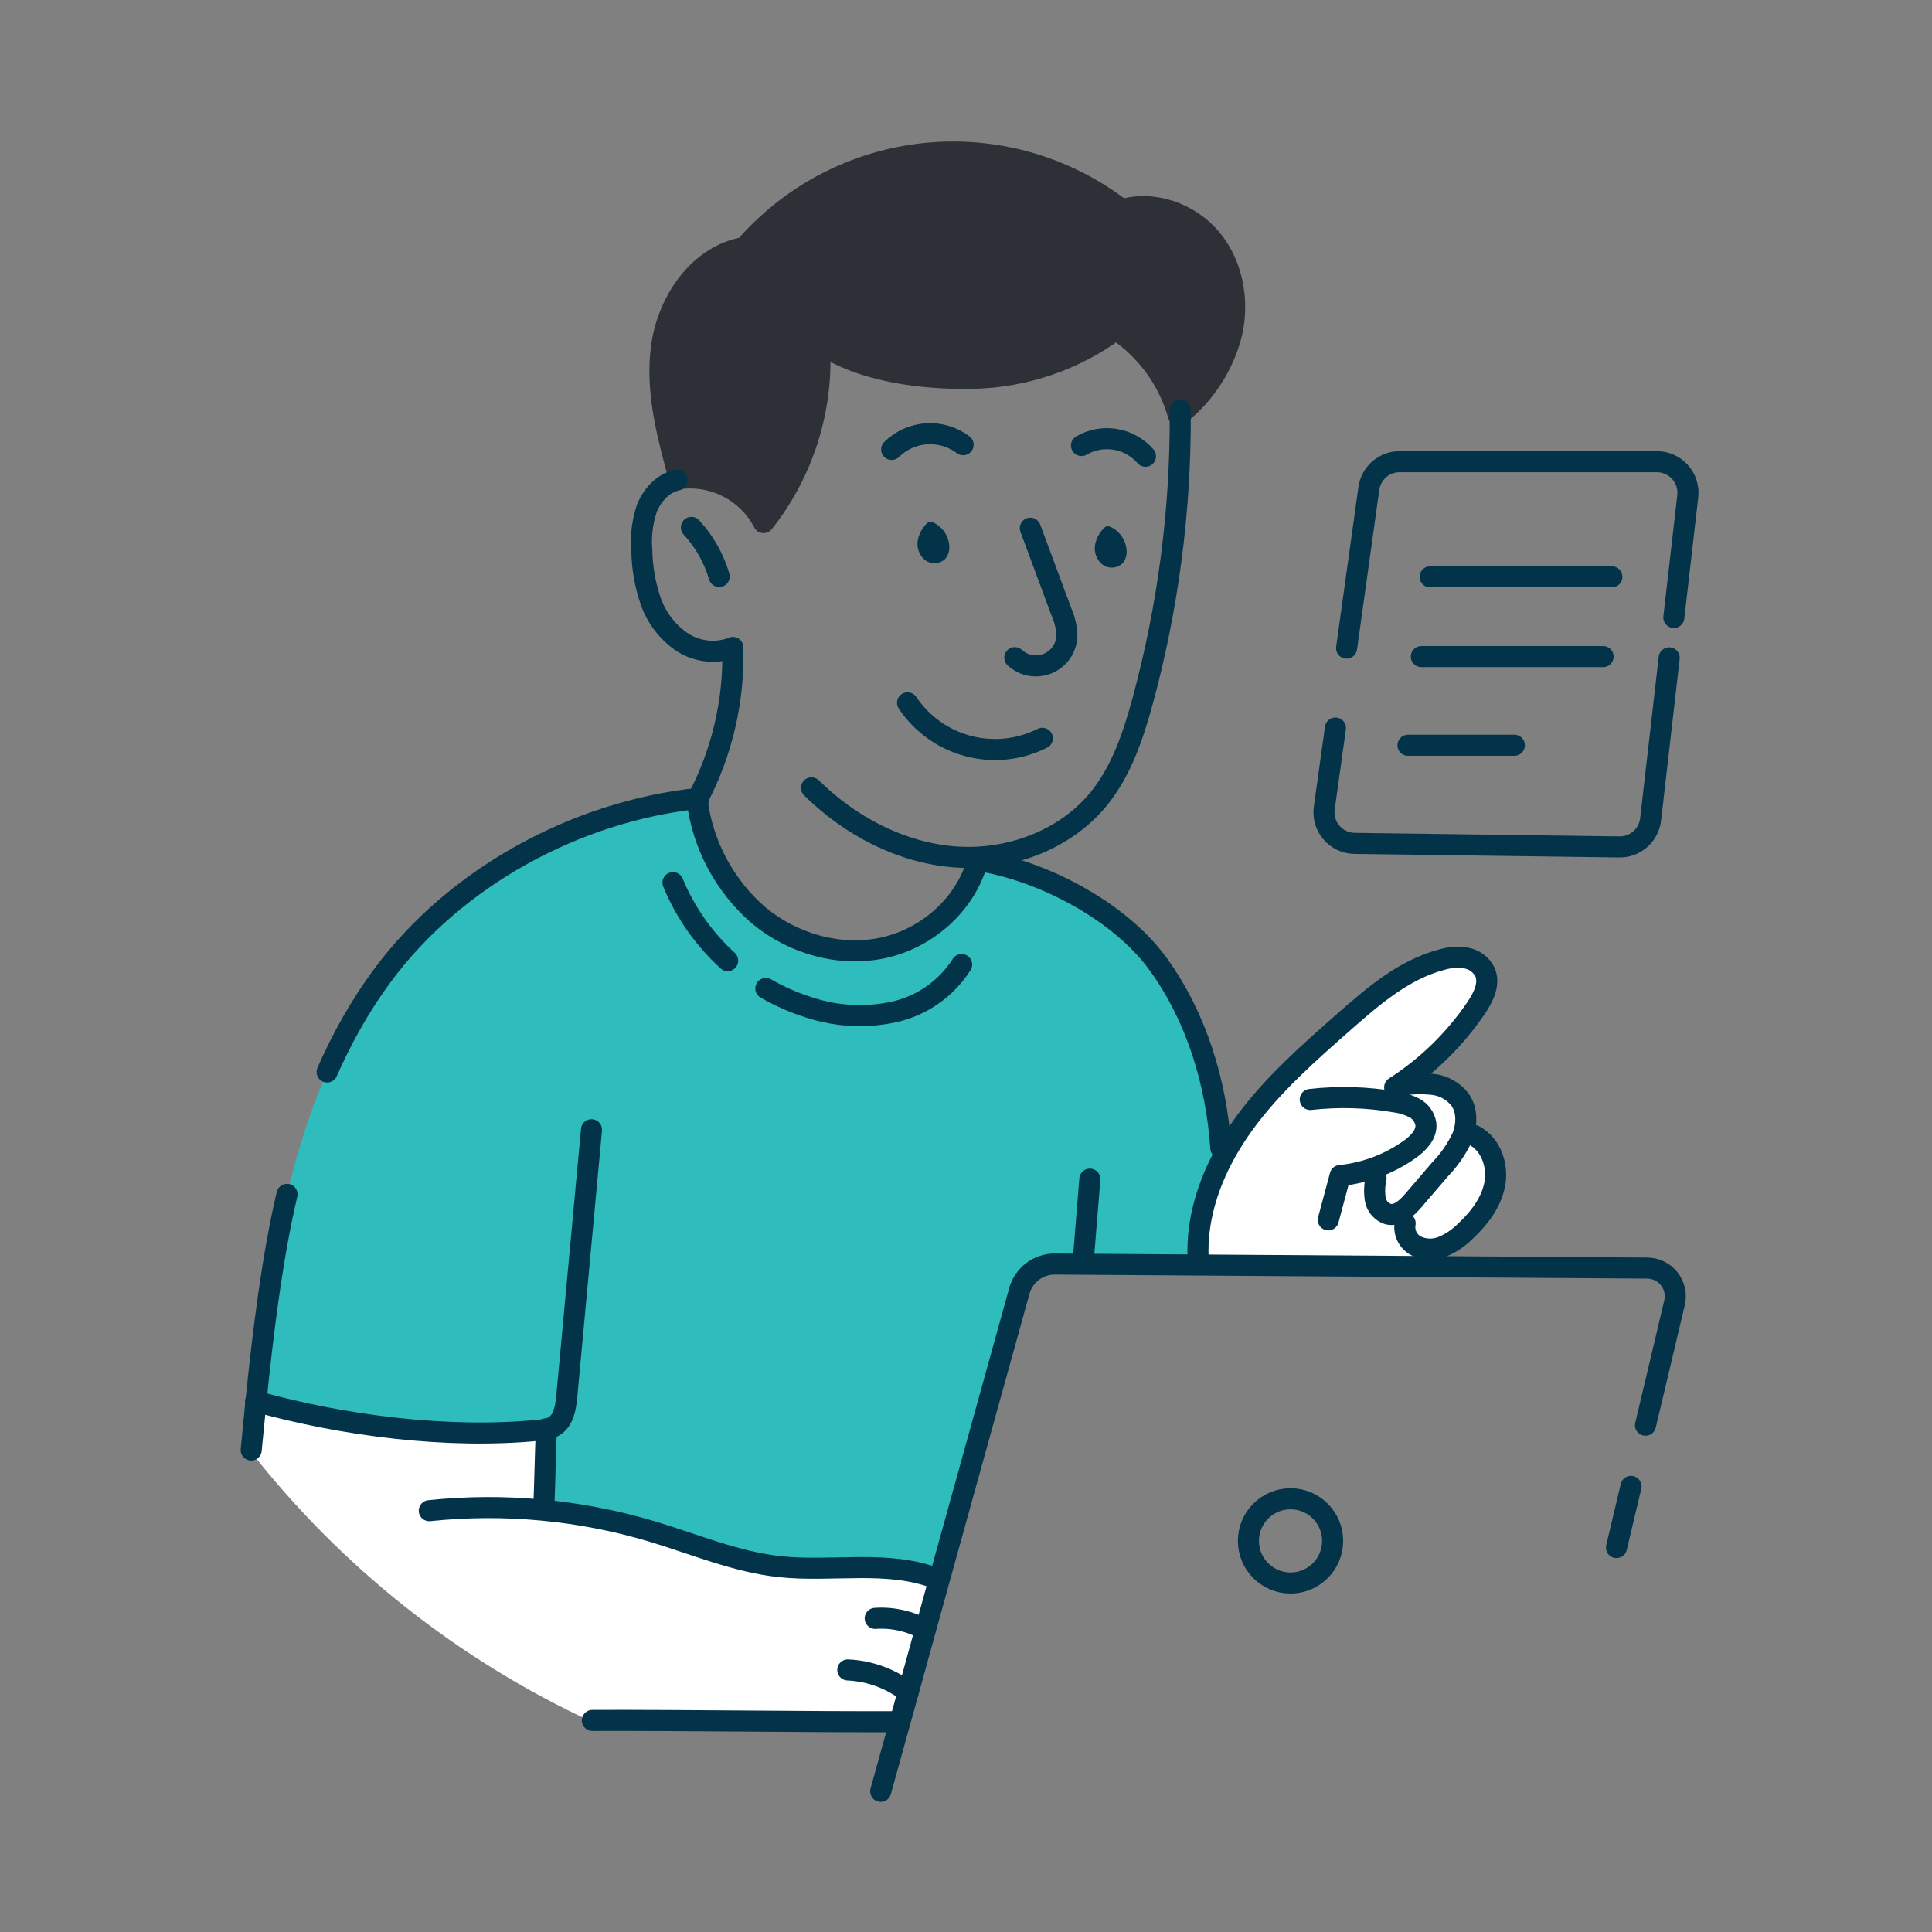<svg xmlns="http://www.w3.org/2000/svg" width="132" height="132" viewBox="0 0 132 132" fill="none"><rect x="0" y="0" width="132" height="132" fill="#808080" stroke="none"/><path d="M85.099 77.359C86.835 74.679 89.142 72.417 91.574 70.345C93.803 68.45 96.226 66.657 99.039 65.845C99.486 65.694 99.958 65.631 100.429 65.66C100.665 65.676 100.893 65.746 101.097 65.865C101.3 65.985 101.473 66.15 101.601 66.348C101.72 66.585 101.777 66.847 101.768 67.112C101.759 67.376 101.684 67.634 101.55 67.862C101.28 68.313 100.936 68.715 100.532 69.052L95.096 74.122C95.64 73.844 96.248 73.715 96.858 73.745C97.468 73.776 98.059 73.966 98.573 74.296C99.087 74.626 99.505 75.085 99.786 75.627C100.067 76.17 100.201 76.776 100.175 77.387C100.395 77.349 100.62 77.367 100.831 77.438C101.043 77.508 101.233 77.63 101.386 77.792C101.684 78.115 101.899 78.506 102.01 78.931C102.237 79.665 102.31 80.437 102.224 81.2C102.139 81.963 101.896 82.7 101.511 83.364C101.126 84.029 100.609 84.607 99.99 85.061C99.371 85.516 98.665 85.837 97.916 86.005C97.106 86.154 96.282 86.215 95.46 86.184H85.959H83.627C83.134 86.184 82.337 86.381 82.28 85.73C82.159 84.419 82.631 82.856 83.04 81.623C83.543 80.12 84.235 78.688 85.099 77.359Z" fill="white"></path><path d="M80.63 28.287C80.594 28.323 80.555 28.354 80.515 28.387C79.842 25.983 78.329 23.899 76.251 22.515C73.424 24.603 70.022 25.766 66.509 25.846C63.023 25.919 58.868 25.407 55.985 23.448C56.275 27.865 54.915 32.232 52.169 35.704C51.634 34.673 50.795 33.832 49.766 33.295C48.736 32.758 47.566 32.551 46.415 32.703C45.591 29.71 44.758 26.606 45.222 23.535C45.685 20.465 47.814 17.418 50.879 16.909C54.027 13.263 58.453 10.963 63.246 10.483C68.039 10.003 72.833 11.38 76.642 14.329C78.822 13.678 81.315 14.577 82.765 16.331C84.216 18.084 84.661 20.549 84.158 22.766C83.612 24.94 82.373 26.878 80.63 28.287Z" fill="#2E3038"></path><path d="M37.329 97.644C37.155 97.68 36.979 97.705 36.802 97.719C30.624 98.325 23.477 97.417 17.493 95.745C17.971 91.054 18.601 85.897 19.613 81.608C20.866 76.272 22.877 71.048 26.139 66.645C31.115 59.925 39.373 55.439 47.693 54.558C47.693 54.594 47.656 54.631 47.638 54.667C48.016 57.722 49.514 60.527 51.841 62.541C54.182 64.491 57.411 65.409 60.388 64.752C63.365 64.095 65.972 61.793 66.787 58.855L66.835 58.783C71.26 59.482 76.526 62.244 79.149 65.875C81.772 69.507 83.113 73.964 83.422 78.431L83.725 78.767C82.514 80.975 81.753 83.44 81.865 85.945V86.42L72.081 86.354C71.531 86.352 70.997 86.53 70.559 86.862C70.121 87.194 69.805 87.66 69.658 88.189L64.188 107.907L64.076 107.877C60.709 106.526 56.896 107.417 53.289 107.029C50.279 106.705 47.447 105.491 44.546 104.621C42.13 103.901 39.651 103.416 37.141 103.174L37.16 102.998C37.22 101.469 37.263 99.188 37.329 97.644Z" fill="#2FBCBC"></path><path d="M76.976 37.633C76.996 37.945 76.894 38.254 76.691 38.493C76.508 38.666 76.268 38.769 76.016 38.782C75.763 38.795 75.514 38.718 75.313 38.565C75.119 38.404 74.972 38.195 74.885 37.958C74.798 37.721 74.776 37.466 74.82 37.218C74.89 36.847 75.056 36.502 75.301 36.215C75.528 35.934 75.677 35.873 76.007 36.064C76.288 36.222 76.524 36.449 76.694 36.723C76.863 36.998 76.96 37.31 76.976 37.633Z" fill="#033348"></path><path d="M64.86 37.33C64.88 37.642 64.778 37.951 64.576 38.19C64.392 38.363 64.152 38.466 63.9 38.479C63.648 38.492 63.399 38.416 63.198 38.262C63.004 38.101 62.856 37.892 62.769 37.655C62.682 37.418 62.66 37.163 62.704 36.915C62.774 36.544 62.94 36.199 63.185 35.912C63.413 35.631 63.561 35.57 63.891 35.761C64.172 35.919 64.409 36.146 64.578 36.42C64.748 36.694 64.845 37.007 64.86 37.33Z" fill="#033348"></path><path d="M62.05 115.602L61.484 117.637H61.465C55.172 117.658 46.775 117.528 40.481 117.549L40.439 117.637C31.302 113.403 23.301 107.059 17.096 99.127L17.162 99.076C17.265 98.01 17.371 96.895 17.489 95.745C23.471 97.416 30.621 98.331 36.799 97.719C36.976 97.704 37.152 97.679 37.326 97.643C37.259 99.188 37.217 101.468 37.15 103.007L37.132 103.182C39.641 103.424 42.121 103.909 44.536 104.63C47.438 105.499 50.269 106.714 53.28 107.038C56.886 107.425 60.699 106.535 64.067 107.886L64.179 107.916L62.05 115.602Z" fill="white"></path><path d="M80.63 28.287C80.594 28.323 80.555 28.354 80.515 28.387C79.842 25.983 78.329 23.899 76.251 22.515C73.424 24.603 70.022 25.766 66.509 25.846C63.023 25.919 58.868 25.407 55.985 23.448C56.275 27.865 54.915 32.232 52.169 35.704C51.634 34.673 50.795 33.832 49.766 33.295C48.736 32.758 47.566 32.551 46.415 32.703C45.591 29.71 44.758 26.606 45.222 23.535C45.685 20.465 47.814 17.418 50.879 16.909C54.027 13.263 58.453 10.963 63.246 10.483C68.039 10.003 72.833 11.38 76.642 14.329C78.822 13.678 81.315 14.577 82.765 16.331C84.216 18.084 84.661 20.549 84.158 22.766C83.612 24.94 82.373 26.878 80.63 28.287Z" stroke="#2E3038" stroke-width="1.439" stroke-miterlimit="10" stroke-linecap="round" stroke-linejoin="round"></path><path d="M46.252 32.799C45.292 33.014 44.547 33.834 44.189 34.752C43.876 35.691 43.761 36.685 43.853 37.671C43.877 38.831 44.082 39.979 44.459 41.075C44.844 42.172 45.557 43.124 46.503 43.801C46.978 44.134 47.523 44.355 48.097 44.447C48.67 44.539 49.257 44.499 49.813 44.331" stroke="#033348" stroke-width="1.439" stroke-miterlimit="10" stroke-linecap="round" stroke-linejoin="round"></path><path d="M80.638 28.02C80.638 28.108 80.638 28.199 80.638 28.287C80.669 34.892 79.809 41.472 78.082 47.848C77.43 50.246 76.622 52.675 75.053 54.601C73.063 57.024 69.968 58.393 66.825 58.565C66.279 58.593 65.731 58.586 65.186 58.544C61.516 58.241 58.069 56.424 55.444 53.829" stroke="#033348" stroke-width="1.439" stroke-miterlimit="10" stroke-linecap="round" stroke-linejoin="round"></path><path d="M50.07 44.234C50.07 44.27 50.07 44.303 50.07 44.34C50.152 47.893 49.331 51.409 47.683 54.558C47.683 54.594 47.647 54.63 47.629 54.667C48.007 57.721 49.505 60.527 51.832 62.541C54.173 64.491 57.402 65.409 60.379 64.752C63.355 64.094 65.963 61.793 66.778 58.855" stroke="#033348" stroke-width="1.439" stroke-miterlimit="10" stroke-linecap="round" stroke-linejoin="round"></path><path d="M62.007 48.02C62.983 49.477 64.458 50.528 66.154 50.974C67.85 51.42 69.65 51.231 71.217 50.443" stroke="#033348" stroke-width="1.439" stroke-miterlimit="10" stroke-linecap="round" stroke-linejoin="round"></path><path d="M70.395 36.088C71.1 37.994 71.807 39.897 72.515 41.797C72.751 42.321 72.879 42.887 72.891 43.462C72.874 43.867 72.743 44.258 72.511 44.589C72.279 44.921 71.957 45.18 71.584 45.334C71.21 45.489 70.799 45.534 70.401 45.463C70.003 45.392 69.633 45.208 69.335 44.934" stroke="#033348" stroke-width="1.439" stroke-miterlimit="10" stroke-linecap="round" stroke-linejoin="round"></path><path d="M47.239 36.033C48.123 36.989 48.773 38.138 49.138 39.388" stroke="#033348" stroke-width="1.439" stroke-miterlimit="10" stroke-linecap="round" stroke-linejoin="round"></path><path d="M60.921 30.706C61.562 30.076 62.407 29.698 63.302 29.639C64.198 29.58 65.085 29.845 65.803 30.385" stroke="#033348" stroke-width="1.439" stroke-miterlimit="10" stroke-linecap="round" stroke-linejoin="round"></path><path d="M73.891 30.44C74.591 30.034 75.41 29.885 76.208 30.019C77.006 30.153 77.732 30.561 78.261 31.172" stroke="#033348" stroke-width="1.439" stroke-miterlimit="10" stroke-linecap="round" stroke-linejoin="round"></path><path d="M17.163 99.07C17.266 98.004 17.372 96.89 17.49 95.739C17.969 91.048 18.599 85.89 19.61 81.602M47.754 54.552H47.69C39.371 55.433 31.112 59.918 26.137 66.638C24.62 68.686 23.374 70.91 22.349 73.24" stroke="#033348" stroke-width="1.439" stroke-miterlimit="10" stroke-linecap="round" stroke-linejoin="round"></path><path d="M40.413 77.187C39.849 83.244 39.287 89.311 38.726 95.388C38.653 96.157 38.517 97.042 37.856 97.445C37.691 97.541 37.511 97.609 37.323 97.644C37.15 97.68 36.974 97.706 36.797 97.72C30.619 98.326 23.471 97.417 17.487 95.746H17.463" stroke="#033348" stroke-width="1.439" stroke-miterlimit="10" stroke-linecap="round" stroke-linejoin="round"></path><path d="M66.825 58.792C71.25 59.492 76.516 62.254 79.139 65.885C81.762 69.516 83.103 73.974 83.412 78.441" stroke="#033348" stroke-width="1.439" stroke-miterlimit="10" stroke-linecap="round" stroke-linejoin="round"></path><path d="M81.859 85.954C81.747 83.45 82.498 80.985 83.719 78.777C84.099 78.091 84.521 77.428 84.982 76.793C86.911 74.128 89.403 71.948 91.877 69.767C93.858 68.032 95.939 66.242 98.486 65.573C99.022 65.408 99.59 65.366 100.145 65.452C100.422 65.496 100.685 65.604 100.912 65.769C101.139 65.934 101.323 66.15 101.45 66.4C101.811 67.199 101.357 68.114 100.869 68.841C99.397 71.017 97.498 72.872 95.287 74.292" stroke="#033348" stroke-width="1.439" stroke-miterlimit="10" stroke-linecap="round" stroke-linejoin="round"></path><path d="M89.521 75.119C91.448 74.901 93.397 74.957 95.308 75.285C95.77 75.343 96.219 75.483 96.632 75.697C96.838 75.806 97.017 75.961 97.153 76.15C97.29 76.339 97.381 76.557 97.419 76.787C97.498 77.505 96.904 78.111 96.317 78.529C94.915 79.526 93.277 80.142 91.565 80.316C91.297 81.325 91.026 82.334 90.754 83.344" stroke="#033348" stroke-width="1.439" stroke-miterlimit="10" stroke-linecap="round" stroke-linejoin="round"></path><path d="M95.633 74.162C96.371 74.034 97.124 74.008 97.868 74.086C98.239 74.123 98.598 74.235 98.924 74.417C99.249 74.598 99.534 74.844 99.761 75.14C100.267 75.873 100.237 76.875 99.903 77.702C99.523 78.511 99.011 79.252 98.389 79.894L96.572 82.014C96.121 82.538 95.515 83.114 94.843 82.953C94.616 82.88 94.414 82.746 94.258 82.565C94.103 82.385 94 82.165 93.962 81.93C93.891 81.459 93.909 80.979 94.016 80.515" stroke="#033348" stroke-width="1.439" stroke-miterlimit="10" stroke-linecap="round" stroke-linejoin="round"></path><path d="M100.728 77.586C101.876 78.192 102.37 79.655 102.124 80.918C101.879 82.18 101.04 83.271 100.089 84.146C99.65 84.584 99.131 84.934 98.56 85.175C98.273 85.294 97.965 85.352 97.655 85.343C97.345 85.335 97.04 85.261 96.761 85.127C96.486 84.984 96.263 84.757 96.127 84.478C95.991 84.2 95.948 83.885 96.004 83.579" stroke="#033348" stroke-width="1.439" stroke-miterlimit="10" stroke-linecap="round" stroke-linejoin="round"></path><path d="M60.172 122.389L61.489 117.638L62.055 115.603L64.175 107.917L69.645 88.198C69.791 87.669 70.108 87.203 70.546 86.871C70.984 86.54 71.518 86.361 72.067 86.363L81.852 86.43L112.543 86.639C112.833 86.64 113.12 86.707 113.381 86.835C113.641 86.963 113.87 87.148 114.05 87.377C114.229 87.605 114.354 87.871 114.416 88.155C114.479 88.439 114.476 88.733 114.408 89.016L112.426 97.374M110.444 105.733L111.435 101.554" stroke="#033348" stroke-width="1.439" stroke-miterlimit="10" stroke-linecap="round" stroke-linejoin="round"></path><path d="M88.172 108.155C89.761 108.155 91.049 106.867 91.049 105.278C91.049 103.689 89.761 102.401 88.172 102.401C86.583 102.401 85.295 103.689 85.295 105.278C85.295 106.867 86.583 108.155 88.172 108.155Z" stroke="#033348" stroke-width="1.439" stroke-miterlimit="10" stroke-linecap="round" stroke-linejoin="round"></path><path d="M29.331 103.214C34.445 102.68 39.614 103.161 44.54 104.631C47.441 105.5 50.273 106.715 53.283 107.039C56.89 107.426 60.703 106.536 64.071 107.887" stroke="#033348" stroke-width="1.439" stroke-miterlimit="10" stroke-linecap="round" stroke-linejoin="round"></path><path d="M40.473 117.544C46.766 117.523 55.164 117.653 61.457 117.632" stroke="#033348" stroke-width="1.439" stroke-miterlimit="10" stroke-linecap="round" stroke-linejoin="round"></path><path d="M59.797 110.572C60.984 110.492 62.168 110.757 63.207 111.336" stroke="#033348" stroke-width="1.439" stroke-miterlimit="10" stroke-linecap="round" stroke-linejoin="round"></path><path d="M57.924 114.095C59.422 114.162 60.863 114.691 62.049 115.609" stroke="#033348" stroke-width="1.439" stroke-miterlimit="10" stroke-linecap="round" stroke-linejoin="round"></path><path d="M74.461 80.564C74.305 82.452 74.153 84.338 74.003 86.224" stroke="#033348" stroke-width="1.439" stroke-miterlimit="10" stroke-linecap="round" stroke-linejoin="round"></path><path d="M114.044 44.947L112.775 55.988C112.715 56.509 112.463 56.99 112.069 57.337C111.674 57.684 111.165 57.872 110.64 57.865L92.548 57.623C92.246 57.619 91.949 57.55 91.676 57.422C91.403 57.294 91.161 57.109 90.965 56.88C90.769 56.65 90.625 56.382 90.541 56.092C90.457 55.803 90.436 55.499 90.479 55.2L91.241 49.741M114.361 42.187L114.678 39.427L115.313 33.907C115.347 33.609 115.318 33.307 115.227 33.021C115.135 32.736 114.985 32.472 114.784 32.249C114.584 32.026 114.339 31.847 114.064 31.726C113.79 31.605 113.493 31.543 113.193 31.545H95.625C95.115 31.545 94.622 31.729 94.237 32.062C93.851 32.396 93.599 32.857 93.526 33.362L92.003 44.281" stroke="#033348" stroke-width="1.439" stroke-miterlimit="10" stroke-linecap="round" stroke-linejoin="round"></path><path d="M97.711 39.41H110.127" stroke="#033348" stroke-width="1.439" stroke-miterlimit="10" stroke-linecap="round" stroke-linejoin="round"></path><path d="M97.111 44.861H109.528" stroke="#033348" stroke-width="1.439" stroke-miterlimit="10" stroke-linecap="round" stroke-linejoin="round"></path><path d="M96.197 50.919H103.465" stroke="#033348" stroke-width="1.439" stroke-miterlimit="10" stroke-linecap="round" stroke-linejoin="round"></path><path d="M45.98 60.306C46.819 62.336 48.095 64.154 49.718 65.633M65.702 65.9C64.653 67.548 62.993 68.713 61.086 69.137C59.189 69.55 57.217 69.454 55.369 68.859C54.305 68.531 53.284 68.087 52.325 67.535" stroke="#033348" stroke-width="1.439" stroke-miterlimit="10" stroke-linecap="round" stroke-linejoin="round"></path><path d="M37.33 97.621V97.645C37.263 99.189 37.221 101.47 37.154 103.008" stroke="#033348" stroke-width="1.439" stroke-miterlimit="10" stroke-linecap="round" stroke-linejoin="round"></path></svg>